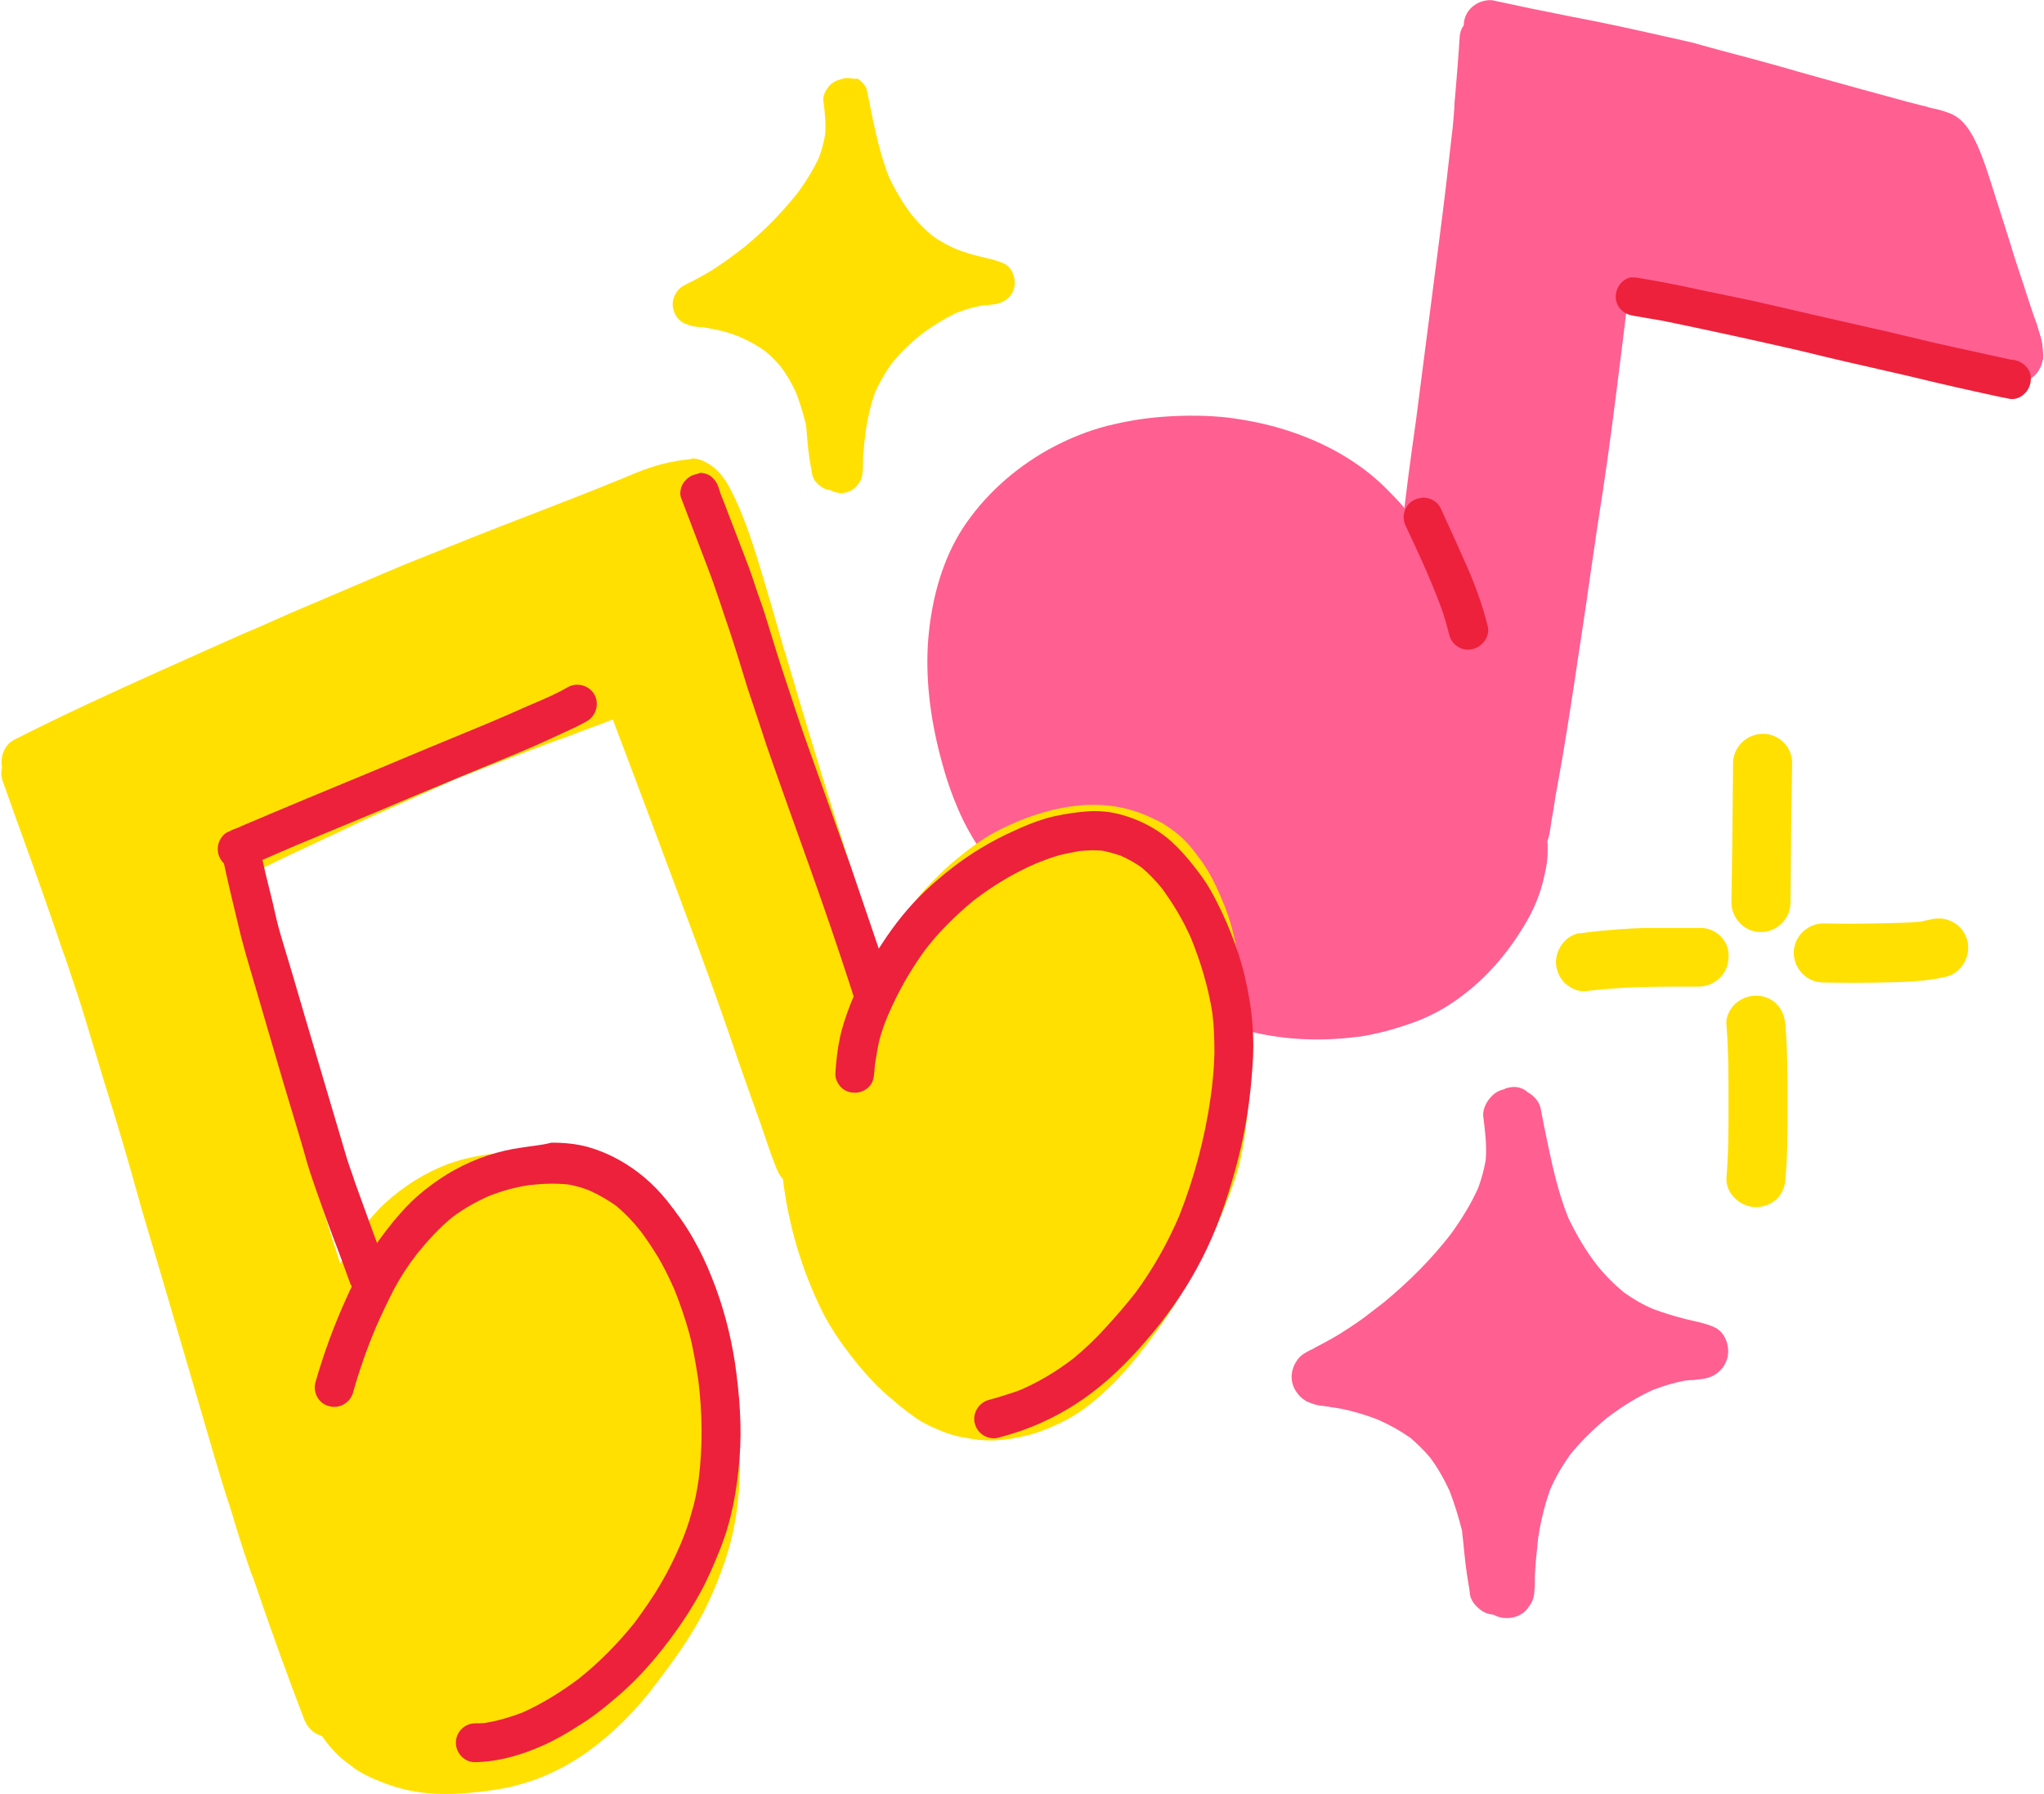 <?xml version="1.0" encoding="UTF-8"?><svg xmlns="http://www.w3.org/2000/svg" xmlns:xlink="http://www.w3.org/1999/xlink" height="434.4" preserveAspectRatio="xMidYMid meet" version="1.0" viewBox="4.3 41.0 495.0 434.4" width="495.0" zoomAndPan="magnify"><g fill="#FF5F91" id="change1_1"><path d="M364.3,41.1c-2.7,0.4-4.9,2.3-5.4,4.9c-0.1,0.4-0.1,0.7-0.1,1.1c-0.6,0.8-0.9,1.7-1,2.7 c-0.3,4.9-0.7,9.8-1.1,14.4c-0.1,1-0.2,2-0.2,3c-0.2,2.1-0.3,4.3-0.6,6.4c-0.2,2-0.5,4.1-0.7,6.1c-0.5,4.7-1.1,9.5-1.7,14.3 c-0.8,6-1.5,11.9-2.3,17.9c-1.1,8.3-2.1,16.5-3.2,24.8c-0.5,4-1,7.9-1.6,11.9c-0.7,5.1-1.4,10.3-2,15.4c-1.5-1.8-3.2-3.5-4.7-5 c-6.3-6.2-14.7-11-24.4-14c-4.5-1.4-9.1-2.3-13.8-2.9c-4.5-0.5-9.5-0.6-15.3-0.2c-1.6,0.1-3.3,0.3-4.9,0.5c-3,0.4-5.9,1-8.8,1.7 c-5,1.3-9.6,3.2-14.2,5.7c-8.6,4.8-15.8,11.4-20.9,19.2c-4.6,7.2-7.4,16.2-8.3,26.7c-0.7,8.9,0.3,18.7,3.1,29.1 c1.2,4.6,2.6,8.6,4.2,12.3c1.5,3.5,3.5,7.1,6.4,11.3c2.1,3.1,4.6,6.2,8.1,9.9c3.2,3.4,6.6,6.7,10.2,9.6c5.9,4.9,12.8,9.3,21.1,13.7 c7.5,3.9,16.1,7,25.4,9.3c7.9,1.9,16.5,2.3,25.1,1.2l1-0.1c3.9-0.6,8.1-1.7,12.6-3.3c4.3-1.5,8.5-3.8,12.4-6.8 c6.3-4.8,11.7-11.2,16-19c1.6-3,2.9-6.4,3.7-10.3c0.5-2.1,0.7-3.8,0.7-5.5l0-0.9l0-0.8c0-0.2-0.1-0.4-0.1-0.6 c0.5-1.3,0.7-2.8,0.9-4.2c0.1-0.4,0.1-0.8,0.2-1.3c0.3-1.6,0.6-3.3,0.8-4.9c0.3-1.5,0.5-3,0.8-4.5c0.3-1.7,0.6-3.4,0.9-5 c1.4-8.4,2.7-16.7,3.6-22.9c1.1-7.2,2.2-14.4,3.2-21.6c1-6.9,2-13.8,3.1-20.7c1.6-10.7,3-21.7,4.3-32.3l0.2-1.5l0.6-4.9l0.6-5 c0.2-1.8,0.4-3.7,0.5-5.6l0.1-1.1c4.9,1.9,9.8,3.4,14.9,4.9c2.6,0.8,5.3,1.5,7.9,2.2c1.1,0.3,2.2,0.6,3.4,0.9 c7.3,2,14.7,4,21.1,5.7c5.2,1.4,10.4,2.6,15.5,3.9l3.5,0.8c1.9,0.5,3.8,0.9,5.7,1.3c1.4,0.3,2.7,0.6,4.1,0.9l2.6,0.6 c2.3,0.6,4.8,1.1,7.2,1.7l0.5,0.1c2,0.4,4.1,0.9,6.1,1.2c0.8,0.1,1.6,0.2,2.3,0.1c0.9-0.1,1.7-0.4,2.4-0.9c1.5-0.9,2.5-2.4,2.9-4.1 c0.4-1.9-0.1-4-1.4-5.6c0.4-1.3,0.4-2.6,0-3.7c-0.9-2.3-1.6-4.7-2.4-7c-0.3-0.9-0.6-1.9-0.9-2.8l-0.6-1.8c-0.8-2.4-1.6-4.8-2.3-7.2 c-1.2-3.7-2.3-7.4-3.5-11c-0.8-2.6-1.7-5.4-2.6-8.1c-1-2.8-1.8-4.9-2.8-6.8c-1.6-3.1-3.3-5-5.5-6c-1.5-0.6-3.1-1.1-4.7-1.4 c-0.5-0.1-0.9-0.2-1.4-0.4l-1.3-0.3c-1-0.3-2-0.5-3.1-0.8c-3.7-1-7.3-2-11-3c-6.9-1.9-13.8-3.8-20.7-5.8c-4.7-1.3-9.5-2.6-14.1-3.8 l-2.9-0.8c-0.6-0.2-1.2-0.3-1.8-0.5c-1.3-0.4-2.7-0.7-4-1c-3.4-0.8-6.9-1.5-10.3-2.3c-4.9-1.1-10.1-2.2-16.9-3.5 c-7.1-1.4-12.9-2.6-18.4-3.8C365.7,41,365,41,364.3,41.1L364.3,41.1L364.3,41.1z" fill="inherit"/><path d="M494.8,116.6c-0.4,0.1-0.8,0.3-1.1,0.7c-0.2,0.3-0.4,0.8-0.3,1.2c0.1,0.5,0.3,1,0.4,1.6 c0.1,0.6,0.2,1.1,0.4,1.7c0.3,1.1,0.5,2.2,0.6,3.3c0.1,0.9,1,1.5,1.9,1.4c0.9-0.1,1.5-1,1.4-1.9c-0.1-1.1-0.3-2.1-0.6-3.2 c-0.1-0.6-0.2-1.1-0.4-1.7c-0.1-0.6-0.3-1.1-0.4-1.7c-0.1-0.4-0.3-0.8-0.7-1.1c-0.3-0.2-0.6-0.3-1-0.3 C494.9,116.5,494.9,116.5,494.8,116.6L494.8,116.6L494.8,116.6z" fill="inherit"/><path d="M494.6,117.7c-0.8,0.3-1.3,1.4-0.9,2.2c0.5,1,0.8,2.1,1.2,3.1c0.3,1,0.5,2,0.6,3c0.1,0.9,1,1.5,1.9,1.4 c0.9-0.1,1.5-1,1.4-1.9c-0.2-1.2-0.4-2.4-0.8-3.6c-0.3-1.2-0.7-2.3-1.2-3.4c-0.3-0.6-0.9-1-1.5-1 C495,117.6,494.8,117.6,494.6,117.7L494.6,117.7L494.6,117.7z" fill="inherit"/><path d="M494.8,117.7c-0.8,0.3-1.3,1.4-0.9,2.2c0.4,0.8,0.7,1.5,1,2.4c0-0.1-0.1-0.3-0.1-0.4 c0.3,1.2,0.7,2.5,0.8,3.7c0,0.4,0.3,0.9,0.7,1.1c0.4,0.3,0.8,0.4,1.2,0.3c0.4-0.1,0.8-0.3,1.1-0.7c0.3-0.4,0.3-0.8,0.3-1.2 c0-1.1-0.3-2.1-0.6-3.1c-0.3-1.2-0.7-2.3-1.3-3.4c-0.2-0.4-0.5-0.7-0.9-0.9c-0.2-0.1-0.4-0.1-0.6-0.1 C495.3,117.5,495,117.6,494.8,117.7L494.8,117.7L494.8,117.7z" fill="inherit"/><path d="M494.7,118.9c-0.7,0.6-0.8,1.6-0.3,2.4c0,0.1,0.1,0.1,0.1,0.2c0.3,0.6,0.5,1.3,0.7,2 c0.2,0.6,0.3,1.3,0.4,1.9c0.1,0.8,0.2,1.6,0.2,2.4c0,0.4,0.3,0.9,0.7,1.1c0.4,0.3,0.8,0.4,1.2,0.3c0.4-0.1,0.8-0.3,1.1-0.7 c0.3-0.4,0.3-0.8,0.3-1.2c0-1.2-0.1-2.4-0.4-3.6c-0.1-0.6-0.3-1.3-0.5-1.9c-0.1-0.3-0.2-0.6-0.3-0.8c-0.2-0.6-0.5-1.2-0.9-1.7 c-0.3-0.4-0.8-0.6-1.3-0.6C495.4,118.6,495,118.7,494.7,118.9L494.7,118.9L494.7,118.9z M495.2,123.2c0,0,0,0.1,0,0.1 C495.2,123.3,495.2,123.3,495.2,123.2L495.2,123.2L495.2,123.2z" fill="inherit"/></g><g id="change2_3"><path d="M171.3,152.2c-0.2,0-0.4,0-0.7,0.1c-0.9,0.1-1.9,0.2-2.8,0.4c-4.4,0.7-8.7,2.4-12.6,4.1 c-7.1,2.9-14.5,5.8-21,8.3c-5,1.9-10.3,4-15.4,6c-2.2,0.9-4.3,1.7-6.5,2.6c-4.7,1.9-8.9,3.5-13.1,5.3l-10.8,4.6l-10.8,4.6 c-4.3,1.8-8.6,3.8-12.8,5.6l-0.3,0.1c-1.7,0.7-3.3,1.5-5,2.2c-5.4,2.4-10.9,4.9-16.3,7.3c-12,5.4-23.8,10.8-35.4,16.7 c-2.6,1.3-3.5,4.4-3,6.8c-0.3,1.1-0.2,2.2,0.1,3.1c1.4,4,2.9,8,4.3,12c3.4,9.4,6.9,19.2,10.2,29l0.8,2.2c1.6,4.8,3.5,10.3,5.1,15.7 l4.1,13.6l2.9,9.4c1.4,4.6,2.8,9.4,4.1,14l0.3,1l0.2,0.8c0.6,2.1,1.2,4.2,1.8,6.4c1.6,5.4,3.2,10.8,4.8,16.2 c4.2,14.3,8.5,28.9,13.1,44.7c1,3.3,2,6.7,3.1,10l0.1,0.3c0.5,1.5,1,3.1,1.4,4.6l2.3,7.3l0.1,0.2c0.5,1.6,1.1,3.2,1.6,4.7l0.2,0.4 c0.3,0.9,0.6,1.7,0.9,2.6c4.1,12,7.9,22.4,11.5,31.8c0.5,1.4,1.3,2.8,2.9,3.8c0.5,0.3,1.1,0.5,1.6,0.7c0.8,1.2,1.7,2.3,2.7,3.4 c1.4,1.6,3.1,2.9,4.8,4.1l0.2,0.2c1.8,1.3,3.9,2.3,6.4,3.3c2.5,1,5,1.8,7.8,2.3c2.5,0.5,5.2,0.7,8.2,0.7c1.8,0,3.8-0.1,5.9-0.3 c2.3-0.2,4.7-0.5,7.6-1c2.9-0.5,5.7-1.4,7.8-2.1c4.4-1.6,8.6-3.8,12.6-6.6c3.9-2.8,7.8-6.2,11.4-10.1c3.2-3.4,5.9-7.1,8.7-10.9 c3.2-4.3,5.8-8.4,8-12.5c2-3.8,3.8-8,5.5-13c1.5-4.4,2.6-9.3,3.2-15.2c0.6-5.2,0.4-10.4,0.1-14.4c-0.3-5-1.1-10.3-2.2-15.6 c-0.9-4.1-2.2-8.2-4-13.1c-2-5.1-4.1-9.5-6.6-13.6c-1.3-2.2-2.8-4.2-4.7-6.6c-1.9-2.4-3.7-4.5-5.7-6.5c-3.9-3.9-8.4-7.1-13.5-9.5 c-2.4-1.1-5-2.1-7.7-2.9c-2.6-0.7-5.5-1.2-9.1-1.4c-0.5,0-0.9,0-1.4,0c-2,0-4.2,0.2-7,0.6c-3.1,0.5-5.9,1.2-8.6,2.2 c-5.5,2.1-10.6,5.3-15.1,9.4c-2.1,1.9-3.9,4.1-5.2,5.8c-2.1,2.6-3.7,5.1-5.1,7.7c-0.2,0.4-0.4,0.8-0.6,1.2 c-2.2-6.8-4-12.5-5.5-17.8l-2.1-7.1l-2.1-7.2l-0.3-1c-0.4-1.5-0.9-3-1.3-4.5l-5.3-20.9l-1.1-4.2c-1.2-4.7-2.6-9.7-3.7-13.6 l-0.4-1.5c-0.4-1.6-0.9-3.2-1.3-4.8c-1-3.7-1.9-6.8-2.8-9.8c1.6-0.8,3.2-1.6,4.8-2.3l2.5-1.2c4.5-2.2,9-4.3,13.5-6.4 c1.6-0.8,3.3-1.5,4.9-2.3c3.6-1.7,7.3-3.5,11-5.1c5.8-2.6,11.7-5.2,17.5-7.8l11.1-4.3l4.2-1.6c3.5-1.3,7-2.7,10.5-3.9l0.3-0.1 l3.4-1.3l2.1-0.8l0.8-0.3c1.8-0.6,3.5-1.3,5.3-2c1.1,3,2.3,6,3.4,9l1.4,3.7c3.4,9,6.9,18.4,10,26.7c1.6,4.3,3.2,8.6,4.8,12.9 c3.4,9.1,6.8,18.6,10.1,28.3c1.2,3.6,2.5,7.1,3.7,10.6l0.9,2.5c0.6,1.6,1.1,3.2,1.7,4.8l0.1,0.3c1.1,3.2,2.2,6.6,3.5,9.8 c0.5,1.2,0.9,2,1.6,2.7c1.4,11.5,4.7,22.4,9.7,32.4c1.8,3.5,4.1,7,7.5,11.3c1.4,1.8,2.8,3.4,4.3,5c1.7,1.8,3.5,3.5,5.6,5.2 c1.7,1.5,3.6,2.9,5.6,4.3c2,1.3,4.2,2.2,6.4,3.1c1.8,0.7,3.8,1.2,6.5,1.6c1.7,0.3,3.3,0.4,4.8,0.4c1.2,0,2.2-0.1,3.3-0.2 c2.4-0.3,4.7-0.8,6.9-1.4c2.3-0.7,4.6-1.7,6.7-2.7c3.8-1.8,7.4-4.4,11.8-8.6c2.9-2.8,5.9-6.2,9.2-10.6c3-3.9,5.8-8,8.6-12.7 c2.3-3.7,4.5-7.8,6.7-12.6c2.5-5.3,4.4-10.1,5.9-14.5c1.6-4.8,2.3-9.8,2.8-14.1c0.7-5.4,0.7-10.9,0.7-15.1c0-6.4-0.7-13.3-2.3-22.2 c-0.7-3.9-1.3-7-2.1-9.9c-0.8-2.8-1.9-5.8-3.7-9.6c-1.3-2.8-2.9-5.4-4.8-7.8c-1.1-1.5-2-2.5-3-3.5c-1.3-1.3-2.8-2.4-4.3-3.4 c-1.1-0.8-2.3-1.3-3.6-1.9c-1.7-0.8-3.5-1.5-5.4-2c-2.5-0.7-5.3-1.1-8.3-1.1c-1,0-2.1,0-3.3,0.1c-7,0.6-14,2.9-21,6.6 c-3.1,1.7-5.9,3.8-8.5,5.9c-2.3,1.8-4.6,4-7.2,6.7c-2.6,2.7-4.8,5.7-6.7,8.3c-2,2.7-3.8,5.6-5.6,8.9l-0.2,0.4l-0.1-0.4 c-0.5-1.7-1-3.3-1.5-5c-2-7.1-4.2-14-6.3-20.6c-4.5-14.2-8.3-26.7-11.7-38.1c-0.9-3.2-1.9-6.3-2.8-9.5l-0.4-1.2 c-1.8-6.4-3.9-13.6-6-20.5c-1.8-5.8-3.9-12.4-7.1-18.4c-1.7-3.2-3.7-5.2-5.9-6.2c-1-0.6-2.1-0.9-3.2-0.9 C171.6,152.2,171.4,152.2,171.3,152.2L171.3,152.2L171.3,152.2z" fill="#FFE000"/></g><g fill="#ED213B" id="change3_3"><path d="M61.3,241.7c-1.2,0.3-2.2,1.1-2.8,2.2c-0.7,1.2-0.7,2.4-0.5,3.7c0.7,3.4,1.5,6.9,2.3,10.3 c0.8,3.3,1.6,6.7,2.4,10c0.4,1.5,0.8,2.9,1.2,4.4c1,3.5,2.1,7.1,3.1,10.6c2.7,9.2,5.3,18.3,8.1,27.5c1.2,4,2.4,7.9,3.5,11.9 c1,3.4,2.2,6.7,3.4,10.1c1,2.9,2.1,5.8,3.2,8.8c1.3,3.3,2.5,6.7,3.7,10c0.4,1.2,1,2.2,2.2,2.8c1.1,0.6,2.4,0.8,3.7,0.5 c1.2-0.3,2.2-1.1,2.8-2.2c0.6-1,0.9-2.5,0.5-3.7c-1.8-4.8-3.6-9.5-5.3-14.3c-0.8-2.3-1.7-4.6-2.5-6.9c-0.8-2.5-1.8-5-2.5-7.6 c-3.2-10.8-6.4-21.6-9.6-32.4c-1.9-6.6-3.9-13.3-5.9-19.9c-0.8-2.7-1.4-5.4-2-8.1c-0.6-2.3-1.1-4.6-1.7-6.9 c-0.6-2.5-1.1-4.9-1.6-7.4c-0.4-2.1-2.6-3.5-4.6-3.5C62.1,241.6,61.7,241.6,61.3,241.7L61.3,241.7L61.3,241.7z" fill="inherit"/><path d="M130.5,318.9c-2.8,0.4-5.4,1-8.1,1.9c-2.8,0.9-5.5,2.1-8,3.5c-2.6,1.4-5,3.1-7.3,4.9 c-4.3,3.4-7.8,7.7-11,12.1c-3.2,4.4-5.7,9.1-7.9,14c-3,6.6-5.5,13.4-7.5,20.4c-0.7,2.5,0.8,5.2,3.3,5.8c2.5,0.7,5.1-0.8,5.8-3.3 c1.5-5.3,3.3-10.5,5.4-15.5c1.4-3.2,2.9-6.4,4.5-9.5c1.6-3,3.5-5.9,5.6-8.6c2.6-3.2,5.4-6.3,8.6-8.9c2.7-2,5.5-3.6,8.6-5 c3.2-1.3,6.5-2.2,9.8-2.7c3.2-0.4,6.3-0.5,9.5-0.2c1.8,0.3,3.6,0.8,5.3,1.5c2.2,1,4.3,2.2,6.3,3.6c2.3,1.9,4.3,4,6.1,6.3 c1.5,2,2.8,4,4.1,6.1c1.5,2.5,2.8,5.2,4,7.9c1.4,3.5,2.6,7,3.6,10.6c1,3.7,1.6,7.5,2.2,11.3c1,8,1.1,16.1,0.1,24.1 c-0.4,2.7-0.9,5.4-1.7,8c-0.7,2.7-1.7,5.4-2.8,8c-1.4,3.2-2.9,6.3-4.7,9.3c-1.9,3.3-4.1,6.4-6.3,9.4c-4.1,5.1-8.6,9.7-13.8,13.8 c-4.2,3.1-8.7,5.9-13.4,8c-2.9,1.1-5.9,2-9,2.5c-0.8,0.1-1.6,0.1-2.4,0.1c-2.6,0-4.7,2.1-4.7,4.7c0,2.6,2.2,4.8,4.7,4.7 c5.7-0.1,11.1-1.7,16.3-4c3-1.3,5.9-3,8.7-4.8c3.3-2,6.3-4.4,9.2-6.9c5.6-4.7,10.4-10.4,14.6-16.3c2-2.8,3.9-5.8,5.6-8.9 c1.9-3.4,3.4-7,4.9-10.7c2.8-7,4.1-14.4,4.7-22c0.6-7.7,0-15.3-1.1-23c-1.1-7.1-2.9-14-5.6-20.7c-1.3-3.3-2.8-6.5-4.6-9.6 c-1.8-3.2-4-6.2-6.3-9.1c-3.3-4.1-7.3-7.5-11.9-10c-2.2-1.2-4.6-2.2-7-2.9c-2.8-0.8-5.8-1.1-8.7-1.1c-0.1,0-0.3,0-0.4,0 C135.6,318.3,133,318.5,130.5,318.9L130.5,318.9L130.5,318.9z" fill="inherit"/><path d="M266.2,237.6c-2.9,0.3-5.9,0.8-8.7,1.6c-2.7,0.8-5.3,1.9-7.9,3.1c-2.7,1.2-5.3,2.6-7.8,4.1 c-4.8,2.9-9.4,6.5-13.5,10.4c-4,3.8-7.4,8.1-10.4,12.7c-3.1,4.6-5.6,9.6-7.7,14.8c-1,2.6-1.9,5.2-2.5,8c-0.6,2.8-0.9,5.7-1.1,8.6 c-0.1,1.2,0.6,2.6,1.4,3.4c0.9,0.9,2.1,1.3,3.3,1.3c1.3,0,2.5-0.5,3.4-1.4c0.9-0.9,1.2-2,1.3-3.3c0.1-0.7,0.1-1.4,0.2-2.2 c0.3-1.9,0.6-3.8,1-5.6c0.5-2,1.2-4,2-5.9c2.4-5.7,5.4-11,9-16c3.4-4.5,7.4-8.4,11.7-12c4.8-3.7,9.9-6.8,15.5-9.2 c1.8-0.7,3.6-1.4,5.4-1.9c1.6-0.4,3.2-0.7,4.8-1c1.9-0.2,3.8-0.3,5.7-0.1c1.5,0.3,2.9,0.7,4.4,1.2c1.8,0.8,3.4,1.7,5,2.8 c1.8,1.5,3.4,3.2,4.9,5c2.8,3.8,5.2,7.8,7.1,12.1c2.4,5.9,4.2,11.9,5.2,18.2c0.4,3.2,0.5,6.5,0.5,9.8c-0.1,3.5-0.4,7-0.9,10.5 c-1.4,9.9-4,19.7-7.7,29c-2.8,6.5-6.3,12.7-10.5,18.4c-2.2,2.8-4.5,5.5-6.9,8.1c-2.5,2.8-5.2,5.4-8.1,7.8c-3.9,3-8,5.5-12.5,7.5 c-1.2,0.5-2.4,0.9-3.7,1.3c-1.5,0.5-2.9,0.9-4.4,1.3c-2.5,0.7-4,3.4-3.3,5.8c0.7,2.5,3.3,4,5.8,3.3c2.6-0.7,5.2-1.5,7.7-2.5 c6.1-2.4,11.8-5.8,16.8-9.9c5.4-4.4,10.1-9.6,14.5-15.1c4.5-5.7,8.4-11.9,11.5-18.5c3.2-6.8,5.5-14,7.4-21.3 c1.9-7.3,3-14.8,3.5-22.3c0.3-3.5,0.3-7.1,0-10.6c-0.3-3.9-1-7.9-1.9-11.7c-0.8-3.4-1.9-6.7-3.2-10c-1.4-3.6-3.1-7.2-5-10.6 c-1.2-2.1-2.6-4-4.1-5.9c-1.7-2.2-3.5-4.2-5.6-6.1c-3.9-3.4-8.9-5.8-14-6.8c-1.5-0.3-3.1-0.4-4.7-0.4 C268.3,237.4,267.3,237.5,266.2,237.6L266.2,237.6L266.2,237.6z M266.7,247c-0.2,0-0.4,0.1-0.5,0.1C266.3,247,266.5,247,266.7,247 L266.7,247L266.7,247z M286,256.3c0.1,0.1,0.1,0.2,0.2,0.2C286.1,256.5,286,256.4,286,256.3L286,256.3L286,256.3z" fill="inherit"/><path d="M172.6,155.9c-1.2,0.3-2.2,1.1-2.9,2.2c-0.6,1-0.9,2.5-0.4,3.6c2.1,5.6,4.3,11.2,6.4,16.8 c1.9,4.9,3.4,9.8,5.1,14.7c1.6,4.7,3,9.5,4.5,14.3c0.8,2.5,1.7,5,2.5,7.5c0.7,2.2,1.5,4.5,2.2,6.7c3.4,9.8,6.9,19.5,10.4,29.3 c3.5,9.8,6.9,19.7,10.1,29.6c0.2,0.5,0.3,1.1,0.5,1.6c0.8,2.5,3.3,4,5.8,3.3c2.4-0.7,4.1-3.4,3.3-5.8c-1.6-4.9-3.2-9.7-4.9-14.6 c-1.6-4.7-3.2-9.4-4.8-14.1c-3.7-10.3-7.3-20.6-11-30.9c-1.7-4.8-3.3-9.8-4.9-14.6c-1.6-4.8-3.1-9.7-4.6-14.6 c-0.7-2.3-1.5-4.6-2.3-6.8c-0.7-2.1-1.4-4.3-2.2-6.4c-2-5.3-4.1-10.6-6.1-15.9c-0.4-0.9-0.7-1.8-1-2.8c-0.4-1.2-1.1-2.2-2.2-2.9 c-0.7-0.4-1.5-0.6-2.3-0.6C173.5,155.7,173,155.8,172.6,155.9L172.6,155.9L172.6,155.9z" fill="inherit"/><path d="M141.8,207.4c-3.1,1.8-6.5,3.2-9.8,4.6c-3.3,1.5-6.6,2.9-9.9,4.3c-9.3,3.8-18.6,7.7-27.9,11.6 c-10.4,4.3-20.8,8.6-31.1,13c-1.2,0.5-2.4,1.1-3.7,1.6c-1.1,0.5-1.9,1.8-2.2,2.8c-0.3,1.2-0.2,2.6,0.5,3.7c0.6,1.1,1.7,1.9,2.8,2.2 c0.4,0.1,0.8,0.1,1.3,0.2c0.9,0,1.7-0.2,2.4-0.6c3.9-1.7,7.9-3.4,11.8-5.1c9.1-3.8,18.2-7.5,27.3-11.4c5.1-2.1,10.3-4.3,15.4-6.4 c5-2.1,10.1-4.1,15.1-6.3c2.3-1,4.5-2,6.8-3.1c2-0.9,4-1.8,5.9-2.9c2.2-1.3,3-4.3,1.7-6.5c-0.9-1.5-2.5-2.3-4.1-2.3 C143.3,206.8,142.5,207,141.8,207.4L141.8,207.4L141.8,207.4z" fill="inherit"/></g><g><g id="change3_1"><path d="M346.9,162c-2.4,1.1-3.3,4-2.2,6.3c3.3,7,6.5,13.9,9.1,21.2c0.5,1.7,1,3.3,1.4,5c0.3,1.2,0.9,2.3,2,3 c1,0.7,2.3,1,3.6,0.7c2.4-0.5,4.4-3,3.8-5.5c-1.2-4.9-2.9-9.6-4.9-14.2c-2.1-4.8-4.3-9.6-6.5-14.4c-0.8-1.7-2.5-2.6-4.3-2.6 C348.2,161.6,347.5,161.7,346.9,162L346.9,162L346.9,162z" fill="#ED213B"/></g><g id="change3_2"><path d="M397.2,109.2c-0.9,0.8-1.5,2-1.6,3.3c-0.1,1.2,0.3,2.5,1.2,3.4c0.9,1,2,1.4,3.3,1.6c2.3,0.4,4.6,0.8,7,1.2 c10.2,2.1,20.3,4.3,30.4,6.6c4.5,1,9,2.2,13.5,3.2c5.3,1.2,10.5,2.4,15.7,3.6c4,1,8,1.9,11.9,2.8c4.2,0.9,8.3,1.9,12.5,2.7 c1.2,0.2,2.6-0.4,3.4-1.2c0.9-0.8,1.5-2,1.6-3.3c0.1-1.3-0.3-2.5-1.2-3.4c-0.3-0.3-0.6-0.6-1-0.8c-0.7-0.5-1.5-0.7-2.3-0.8 c-0.1,0-0.2,0-0.3,0c-4.7-1-9.4-2.1-14.1-3.1c-5.1-1.1-10.3-2.4-15.4-3.6c-4.7-1.1-9.4-2.1-14.1-3.2c-5.2-1.2-10.4-2.4-15.6-3.6 c-5.2-1.2-10.4-2.2-15.6-3.3c-5.3-1.2-10.6-2.2-16-3.1c-0.2,0-0.3,0-0.5,0C399.1,108,398,108.5,397.2,109.2L397.2,109.2 L397.2,109.2z" fill="#ED213B"/></g><g id="change1_2"><path d="M371.2,304.2c-0.7,0-1.4,0.1-2.1,0.3c-0.2,0.1-0.5,0.2-0.7,0.3c-1.2,0.3-2.2,0.9-3,1.8 c-1.1,1.1-2.1,3.1-1.9,4.7c0.4,3.2,0.9,6.9,0.6,10.6c-0.4,2.3-1,4.5-1.8,6.7c-1.6,3.6-3.8,7.3-6.7,11.3 c-4.5,5.8-9.8,11.2-16.2,16.5l-1.7,1.3l-2.6,2c-1.3,1-2.5,1.8-4,2.8l-0.8,0.5c-2.5,1.7-5.2,3.1-7.5,4.3l-0.3,0.2 c-0.8,0.4-1.5,0.7-2.1,1.1c-1.9,1-3.3,3.4-3.3,5.8c0,1.2,0.3,2.3,1,3.4c0.6,1,1.4,1.8,2.4,2.4l0.4,0.2c0.9,0.4,1.7,0.7,2.7,0.9 c0.8,0.1,1.6,0.2,2.3,0.3l0.5,0.1c2.3,0.3,4.2,0.7,5.9,1.2c2,0.5,4,1.2,5.8,1.9c2.9,1.3,5.4,2.7,7.8,4.4c1.6,1.4,3.2,2.9,4.7,4.7 c1.8,2.4,3.3,5,4.7,8c1.2,3.1,2.2,6.3,3.1,9.9l0,0.3l0.1,0.9l0.2,1.8c0.3,3.3,0.7,6.8,1.3,10.2c0,0.2,0.1,0.4,0.1,0.5 c0.1,0.5,0.1,1.1,0.2,1.7c0.3,1.7,1.8,3.2,3.1,4c0.8,0.5,1.7,0.7,2.6,0.8c0.9,0.5,1.9,0.8,3,0.8c0.1,0,0.2,0,0.3,0 c1.8,0,3.5-0.7,4.7-2l1-1.4c0.6-1,0.9-2.2,0.9-3.4c0.1-0.7,0.1-1.4,0.1-2.1c0-0.5,0-0.9,0-1.3c0.1-1.1,0.1-2.2,0.2-3.3 c0.2-2,0.4-4,0.6-5.9c0.7-4.6,1.7-8.3,2.9-11.7c1.3-3,2.9-5.7,4.8-8.4c2.5-3.1,5.4-6,8.9-8.9c3.8-2.9,7.4-5.1,11.1-6.8 c2.6-1,5.2-1.8,7.9-2.3c0.4,0,0.8-0.1,1.2-0.1l0.4,0l1-0.1c1-0.1,2-0.2,3-0.5c2.3-0.7,4-2.5,4.6-4.7c0.7-2.6-0.3-6.2-3.1-7.5 c-1.7-0.8-3.6-1.2-5.3-1.6l-0.4-0.1c-0.6-0.1-1.2-0.3-1.7-0.4c-2.3-0.6-4.7-1.3-7.4-2.3c-2.6-1.1-5-2.5-7.2-4.1 c-2.3-1.9-4.5-4.1-6.5-6.6c-2.7-3.5-5-7.4-6.9-11.4c-2.3-5.7-3.7-11.8-4.8-17.1c-0.8-3.7-1.4-6.7-1.9-9.4c-0.3-1.7-1.8-3.2-3.1-3.9 C373.3,304.6,372.3,304.3,371.2,304.2L371.2,304.2L371.2,304.2z" fill="#FF5F91"/></g><g id="change2_2"><path d="M209.9,59.9c-0.6,0-1.1,0-1.7,0.2c-0.2,0.1-0.4,0.1-0.6,0.2c-0.9,0.2-1.7,0.7-2.4,1.4 c-0.8,0.9-1.7,2.4-1.5,3.7c0.3,2.5,0.7,5.4,0.4,8.3c-0.3,1.8-0.8,3.6-1.4,5.3c-1.3,2.8-3,5.7-5.3,8.8c-3.6,4.5-7.7,8.8-12.7,12.9 l-1.3,1l-2,1.5c-1,0.8-2,1.4-3.1,2.2l-0.6,0.4c-1.9,1.3-4.1,2.4-5.9,3.4l-0.3,0.1c-0.6,0.3-1.1,0.6-1.7,0.9 c-1.5,0.8-2.6,2.7-2.6,4.5c0,0.9,0.3,1.8,0.7,2.6c0.5,0.8,1.1,1.4,1.9,1.9l0.3,0.1c0.7,0.3,1.4,0.6,2.1,0.7 c0.6,0.1,1.2,0.2,1.8,0.2l0.4,0c1.8,0.3,3.3,0.6,4.6,0.9c1.6,0.4,3.1,0.9,4.5,1.5c2.3,1,4.3,2.1,6.2,3.5c1.3,1.1,2.5,2.3,3.7,3.7 c1.4,1.9,2.6,3.9,3.7,6.3c0.9,2.4,1.7,4.9,2.4,7.8l0,0.2l0.1,0.7l0.1,1.4c0.2,2.6,0.5,5.4,1,8c0,0.1,0.1,0.3,0.1,0.4 c0,0.4,0.1,0.9,0.2,1.3c0.2,1.3,1.4,2.5,2.4,3.1c0.6,0.4,1.3,0.6,2,0.7c0.7,0.4,1.5,0.6,2.3,0.7c0.1,0,0.2,0,0.3,0 c1.4,0,2.7-0.6,3.7-1.6l0.8-1.1c0.5-0.8,0.7-1.7,0.7-2.7c0.1-0.5,0.1-1.1,0.1-1.7c0-0.4,0-0.7,0-1c0-0.9,0.1-1.7,0.2-2.6 c0.1-1.6,0.3-3.1,0.5-4.7c0.6-3.6,1.3-6.5,2.3-9.2c1.1-2.3,2.3-4.5,3.8-6.6c2-2.5,4.2-4.7,7-7c3-2.3,5.9-4,8.7-5.4 c2-0.8,4.1-1.4,6.2-1.8c0.3,0,0.6-0.1,0.9-0.1l0.3,0l0.8-0.1c0.8-0.1,1.6-0.1,2.3-0.4c1.8-0.6,3.2-1.9,3.6-3.7 c0.5-2-0.3-4.9-2.5-5.9c-1.3-0.6-2.8-1-4.2-1.3l-0.3-0.1c-0.5-0.1-0.9-0.2-1.3-0.3c-1.8-0.4-3.7-1-5.8-1.8c-2-0.9-3.9-1.9-5.7-3.2 c-1.8-1.5-3.5-3.2-5.1-5.2c-2.1-2.8-3.9-5.8-5.4-9c-1.8-4.5-2.9-9.3-3.8-13.4c-0.6-2.9-1.1-5.3-1.5-7.4c-0.2-1.3-1.4-2.5-2.4-3.1 C211.6,60.2,210.8,60,209.9,59.9L209.9,59.9L209.9,59.9z" fill="#FFE000"/></g><g fill="#FFE000" id="change2_1"><path d="M431.6,218.7c-0.1,0-0.2,0-0.4,0c-3.9,0-7.2,3.2-7.2,7.1c-0.1,11.2-0.2,22.4-0.4,33.7 c0,3.9,3.2,7.2,7.1,7.2c3.9,0,7.2-3.2,7.2-7.1c0.1-11.2,0.2-22.4,0.4-33.7C438.4,222.1,435.4,218.9,431.6,218.7z" fill="inherit"/><path d="M416.5,265.7c-0.1,0-0.3,0-0.4,0c-4.3,0-8.6,0-13,0c-4.9,0.1-9.8,0.5-14.7,1.1 c-0.6,0.1-1.3,0.2-1.9,0.2c-1.2,0.3-2.3,0.9-3.2,1.8c-1.3,1.3-2.1,3.1-2.2,5c0,1.9,0.7,3.7,2,5.1c1.2,1.2,3.3,2.3,5,2.1 c4.7-0.5,9.3-0.9,14-1c4.5-0.1,9.1-0.1,13.6-0.1c3.9,0,7.2-3.2,7.2-7.1C423.2,269.1,420.2,265.9,416.5,265.7z" fill="inherit"/><path d="M480.7,268.7c-0.8-3.1-3.5-5.1-6.5-5.3c-0.7,0-1.5,0-2.2,0.2c-0.9,0.2-1.8,0.4-2.7,0.6 c-3.5,0.3-7.1,0.3-10.6,0.4c-4.3,0.1-8.5,0.1-12.8,0c-3.9,0-7.2,3.2-7.2,7.1c0,3.9,3.2,7.2,7.1,7.2c4.8,0.1,9.7,0.1,14.5,0 c5.1-0.1,10.3-0.2,15.3-1.4C479.4,276.6,481.7,272.4,480.7,268.7z" fill="inherit"/><path d="M434.6,284.2c-1.2-1.3-2.9-2-4.7-2.1c-0.1,0-0.2,0-0.3,0c-1.9,0-3.7,0.7-5.1,2 c-1.3,1.2-2.3,3.2-2.1,5c0.5,6.4,0.5,12.8,0.5,19.2c0,5.9,0,11.9-0.5,17.8c-0.3,3.9,3.4,7.2,7.1,7.2c1.9,0,3.7-0.7,5.1-2 c1.4-1.4,2-3.1,2.1-5c0.5-5.7,0.5-11.4,0.5-17.2c0-6.6,0-13.2-0.5-19.8C436.5,287.3,436,285.6,434.6,284.2z" fill="inherit"/></g></g></svg>